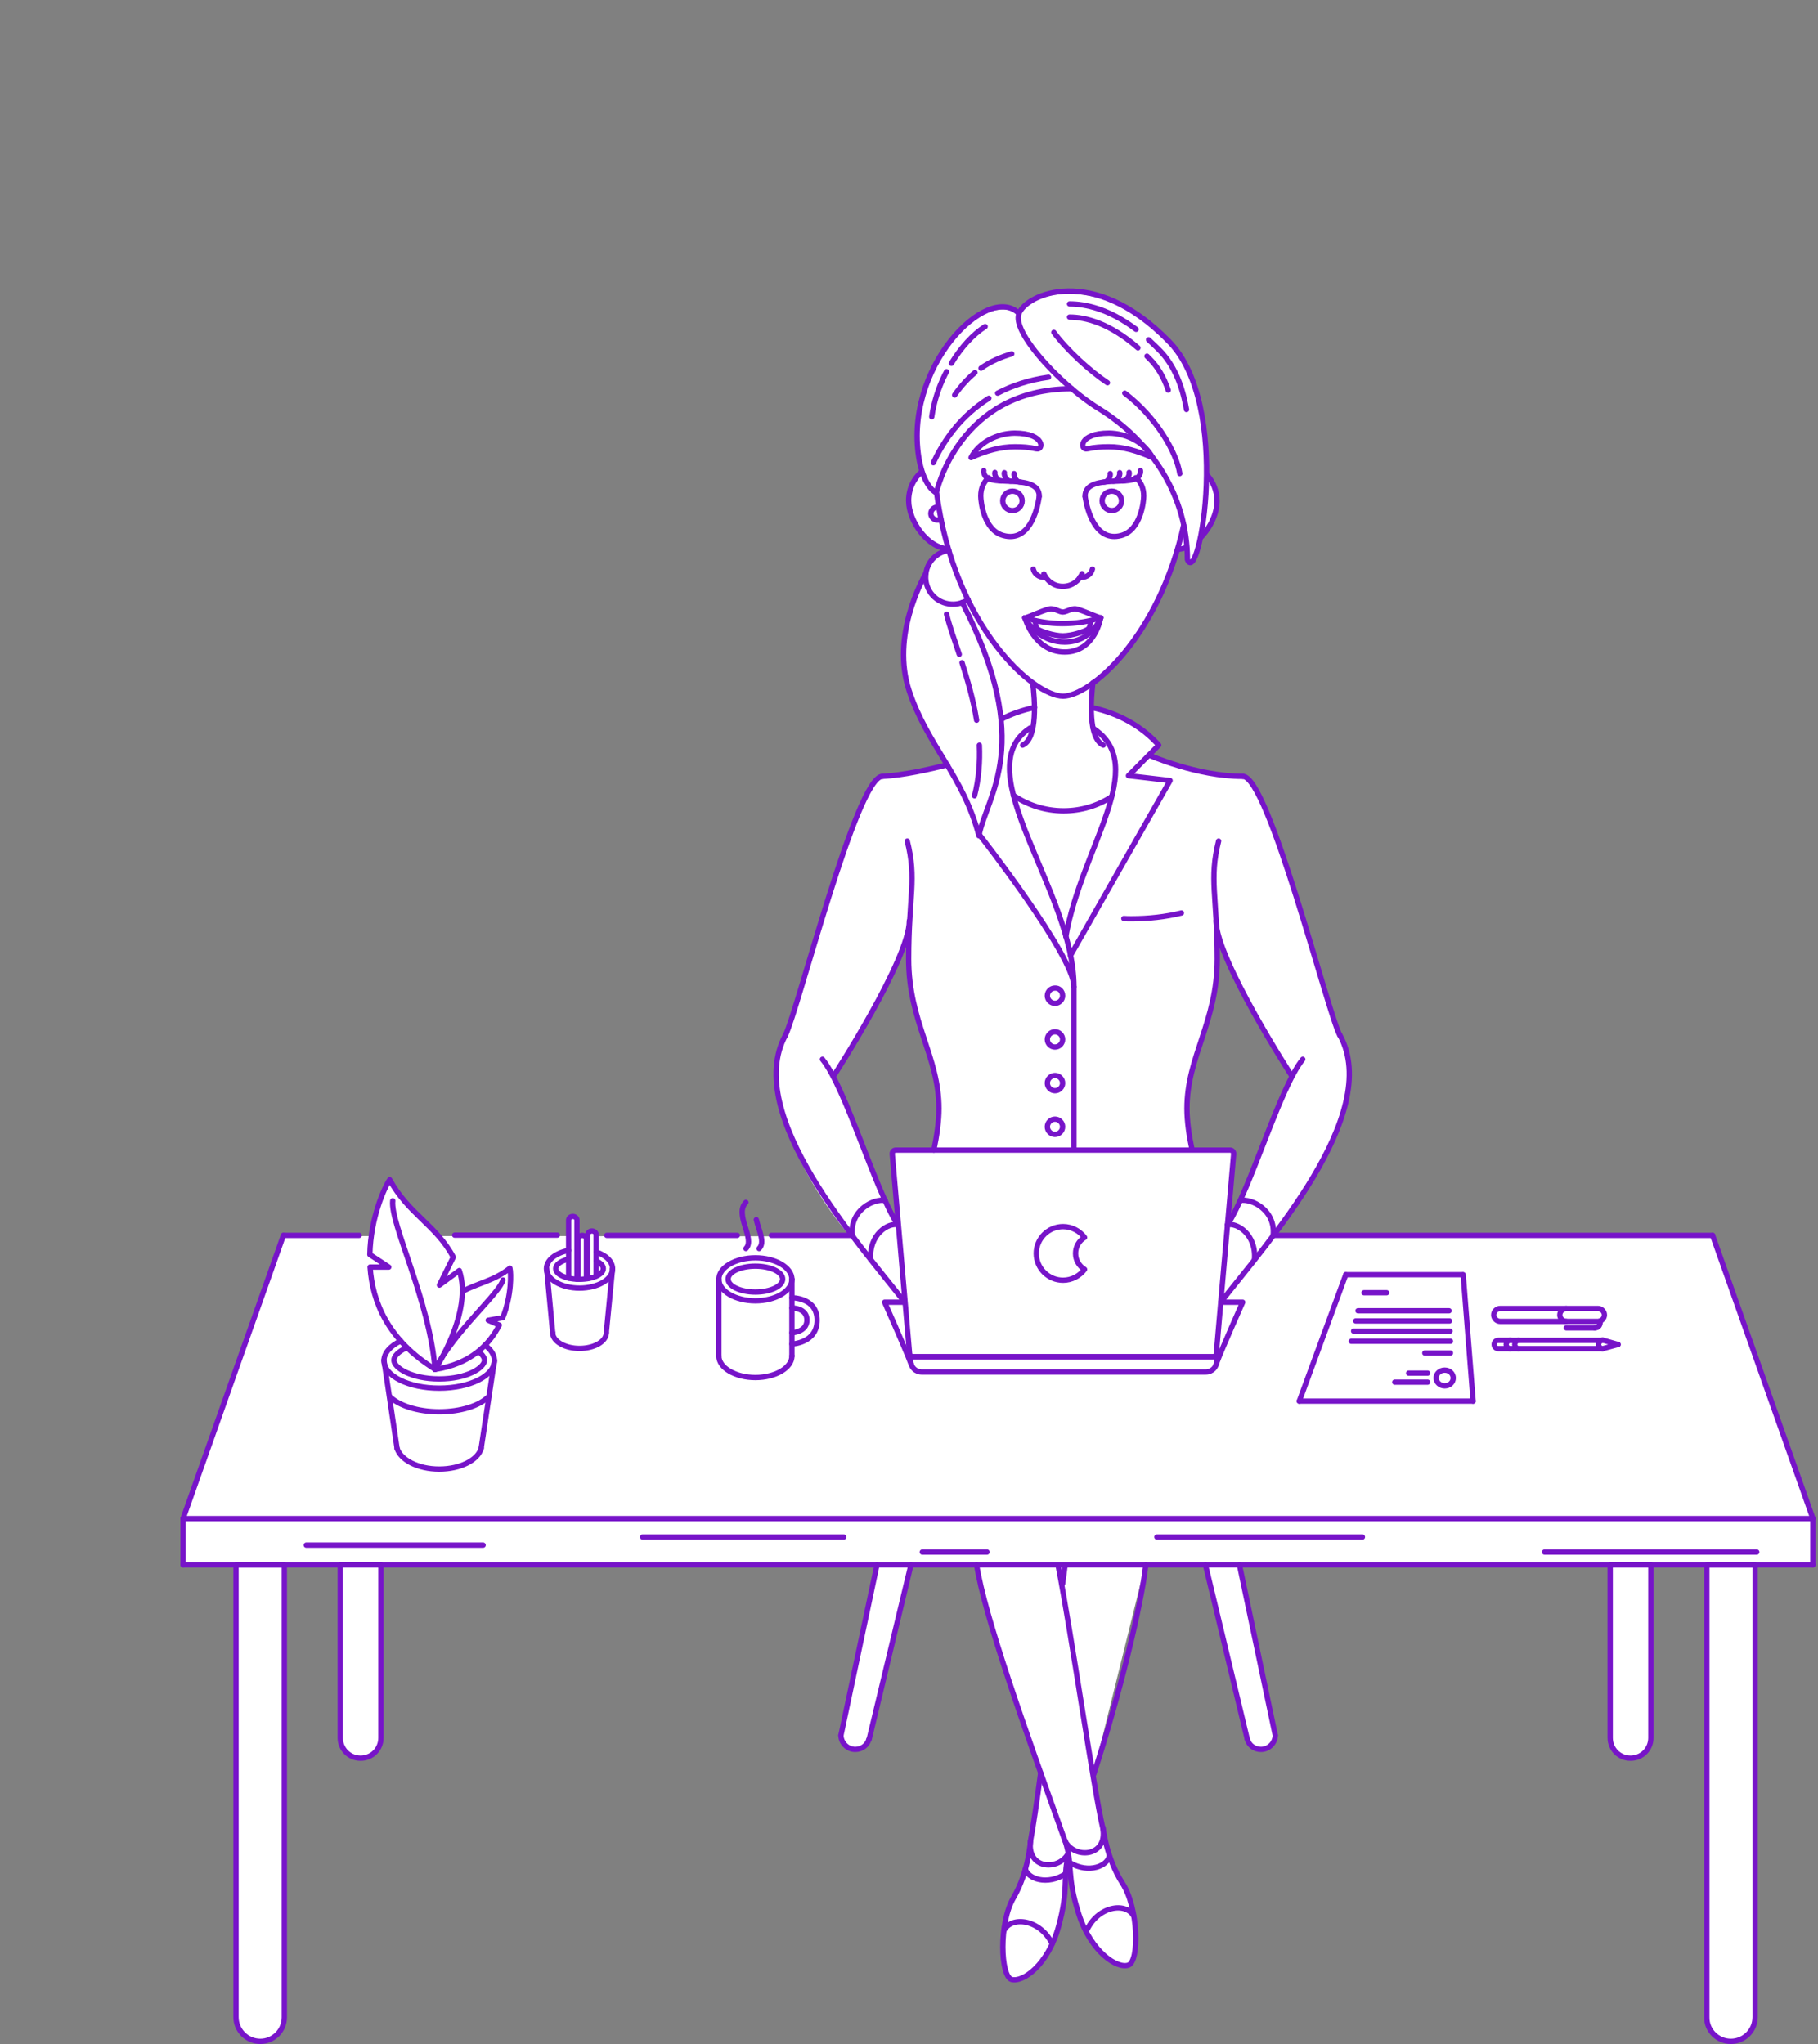 <?xml version="1.0" encoding="utf-8"?>
<!-- Generator: Adobe Illustrator 23.0.1, SVG Export Plug-In . SVG Version: 6.00 Build 0)  -->
<svg version="1.1" id="Vrstva_1" xmlns="http://www.w3.org/2000/svg" xmlns:xlink="http://www.w3.org/1999/xlink" x="0px" y="0px"
	 viewBox="0 0 786.5 884.4" style="enable-background:new 0 0 786.5 884.4;" xml:space="preserve">
<rect x="0" y="0" width="786.5" height="884.4" fill="#808080" stroke="none"/>
<path id="cover" class="cover" style="fill:#FFFFFF;" d="M784,656.2l-43.1-121.7H550.8c0,0,21.4-31,24.5-38.8c3.2-7.8,9.4-27.1,8.3-36.3
	c0-5.1-4.8-13.2-4.8-13.2l-15.5-50c0,0-19.3-61.8-24.8-60.3c-13.5,2.5-41.5-9.2-41.5-9.2s2.6-2.6,4.2-4.3
	c-3.1-8.9-29.2-16.3-29.2-16.3s0-4.9,0.7-10.6c14.2-9.4,34.4-41,36.6-57.7l4.1-1c0,0,0,6.4,1,6.6c1,0.2,4.8-7.5,4.8-10.6
	c1.1-1.1,5.4-5.3,7.1-13.7s-4.4-13.7-4.4-13.7s2.3-46-23.5-64.4c-18.7-16.2-47.4-18.6-57.8-5.3c-7.8-5.6-27.3,1.6-37.7,24.6
	c-10.4,23-4.2,43.8-4.2,43.8s-5.8,8.5-5.7,14.3c0.1,5.8,7.2,17.5,16.3,19.3c-2.7,0-18.7,14.3-18.7,52.5c0,10.8,19,40.9,19,40.9
	s-16.7,5-29.6,5c-2.6,0.4-16.3,33.3-21.5,51.5S341,444.5,341,444.5s-5.5,8.8-5.5,18c0,35.2,31.7,71.8,31.7,71.8l-32.5,0.6l-71.3-0.1
	l-5.7,0.1l-1.9-1.9l-2.3,2.6h-4.1v-7.4l-1.8-1.6l-1.8,1.6v6.6h-56.6c0,0-17.5-17.1-21.3-23.3c-3.9,3.9-7.5,23.3-7.5,23.3l-38,0.1
	L79.2,657v20h22.9v196.3c0,0,1.8,10,10.5,10s10.3-8.5,10.3-8.5L123,677h24.1v75c0,0,1.1,8.8,8.8,8.8s8.8-9.1,8.8-9.1V677h214.6
	l-15.6,73.8c0,0,1.9,6.2,5.8,6.2s6.8-6.2,6.8-6.2L394,677h28.5l11.8,43.4l16,46.7c0,0-3.4,29.5-5.7,37.5c-2.3,8-5.3,13.6-8.1,20.8
	s-3.7,28.7,1.1,30.9c4.9,2.2,14.8-10.2,17.6-15.4c2.8-5.2,6.7-31.2,6.7-31.2s6.1,41.5,26.2,40.4c1.3-0.2,4.6-11.3,2.3-21.3
	s-10.6-26.1-10.6-26.1l-6.8-35.4l22.5-90.6h25.8l18.2,75.5c0,0,1.6,4.4,5.9,4.4c6.2,0,6-7,6-7L536.2,677l160.4-0.1
	c0,0,0,73.6,0,75.9c0,2.2,3.6,8,9.5,8s8.2-5.8,8.2-7.5s0-76.3,0-76.3h24.1c0,0,0,192.4,0,195.8s3.2,10.5,10.5,10.5s10.5-8,10.5-10.5
	s0-195.8,0-195.8h25L784,656.2z M404,497.6h-18l2.4,32.4l-27.6-64.7c0,0,11.8-19.8,16.9-28.4s12.5-23.5,15.5-36.5
	c-0.7,8.9-1.9,18.9,1.1,28.6s11.9,37.4,11.9,47.1C406.2,485.9,404,497.6,404,497.6z M530.9,532.2l2.9-34.6l-18.1-0.2
	c0,0-7-22.3,2.8-43.4c9.8-21.2,8-48.8,8-48.8s25.5,56.7,32.3,60.1C556.3,471.3,530.9,532.2,530.9,532.2z"/>
<path style="fill:none;stroke:#7714C9;stroke-width:2.3;stroke-miterlimit:10;" d="M449.6,214.6c-0.9,6.8-4.7,20.1-15.5,17.1
	c-8.6-2.3-9.8-14.8-9.8-17.1c0-3.5,1.3-5.9,3.1-7.7"/>
<path style="fill:none;stroke:#7714C9;stroke-width:2.3;stroke-miterlimit:10;" d="M512.2,226.7c-10.8,49.5-40.8,74.5-52.3,74.5
	c-12.6,0-46.9-29.5-54.7-87.9"/>
<path style="fill:none;stroke:#7714C9;stroke-width:2.3;stroke-linecap:round;stroke-miterlimit:10;" d="M468.1,248.2
	c-1.3,3.2-4.5,5.5-8.3,5.5c-3.7,0-6.8-2.2-8.2-5.4"/>
<path style="fill:none;stroke:#7714C9;stroke-width:2.3;stroke-linecap:round;stroke-miterlimit:10;" d="M472.6,246.2
	c-0.5,2.1-2.4,3.6-4.7,3.6c-0.2,0-0.5,0-0.7-0.1"/>
<path style="fill:none;stroke:#7714C9;stroke-width:2.3;stroke-linecap:round;stroke-miterlimit:10;" d="M447,246.2
	c0.5,2.1,2.4,3.6,4.7,3.6c0.2,0,0.5,0,0.7-0.1"/>
<path style="fill:none;stroke:#7714C9;stroke-width:2.3;stroke-miterlimit:10;" d="M442.2,216.7c0,2.3-1.9,4.2-4.2,4.2
	c-2.3,0-4.2-1.9-4.2-4.2s1.9-4.2,4.2-4.2C440.3,212.5,442.2,214.3,442.2,216.7z"/>
<path style="fill:none;stroke:#7714C9;stroke-width:2.3;stroke-miterlimit:10;" d="M469.4,214.6c1,6.9,4.9,20,15.6,17.1
	c8.6-2.3,9.8-14.8,9.8-17.1c0-3.5-1.3-6-3.1-7.7"/>
<path style="fill:none;stroke:#7714C9;stroke-width:2.3;stroke-miterlimit:10;" d="M476.8,216.7c0,2.3,1.9,4.2,4.2,4.2
	c2.3,0,4.2-1.9,4.2-4.2s-1.9-4.2-4.2-4.2C478.7,212.5,476.8,214.3,476.8,216.7z"/>
<path style="fill:none;stroke:#7714C9;stroke-width:2.3;stroke-linecap:round;stroke-linejoin:round;stroke-miterlimit:10;" d="
	M420.1,198c3.3-6.5,11.1-10.5,18.8-10.6c13.4,0,12.6,7.5,9.5,6.8s-6.2-0.9-9.3-0.9C432.7,193.3,426.7,195,420.1,198"/>
<path style="fill:none;stroke:#7714C9;stroke-width:2.3;stroke-linecap:round;stroke-linejoin:round;stroke-miterlimit:10;" d="
	M498.6,198c-3.3-6.5-11.1-10.5-18.8-10.6c-13.4,0-12.6,7.5-9.5,6.8s6.2-0.9,9.3-0.9C486,193.3,491.9,195,498.6,198"/>
<path style="fill:none;stroke:#7714C9;stroke-width:2.3;stroke-linecap:round;stroke-linejoin:round;stroke-miterlimit:10;" d="
	M513.7,242.1c0-26.9-15-50.8-38-65.1c-5.3-3.2-11.1-7.8-16.5-12.8c-11.2-10.5-20.5-22.8-18.4-28.5c3.1-8.4,32-21.6,64.7,11.8
	C533.2,175.1,518.7,254.6,513.7,242.1z"/>
<path style="fill:none;stroke:#7714C9;stroke-width:2.3;stroke-linecap:round;stroke-linejoin:round;stroke-miterlimit:10;" d="
	M496.9,147c1.5,1.4,3,2.8,4.6,4.4l0,0c6.6,6.6,10.1,15.9,11.8,25.8"/>
<path style="fill:none;stroke:#7714C9;stroke-width:2.3;stroke-linecap:round;stroke-linejoin:round;stroke-miterlimit:10;" d="
	M462.7,131.5c6.9,0,17,2.1,28.8,11"/>
<path style="fill:none;stroke:#7714C9;stroke-width:2.3;stroke-linecap:round;stroke-linejoin:round;stroke-miterlimit:10;" d="
	M496.2,154.1c0.4,0.4,0.8,0.8,1.2,1.2l0.1,0.1c3.3,3.3,6,7.8,7.9,13.4"/>
<path style="fill:none;stroke:#7714C9;stroke-width:2.3;stroke-linecap:round;stroke-linejoin:round;stroke-miterlimit:10;" d="
	M462.7,137.2c6.8,0,17.2,2.5,29.6,13.3"/>
<path style="fill:none;stroke:#7714C9;stroke-width:2.3;stroke-linecap:round;stroke-linejoin:round;stroke-miterlimit:10;" d="
	M479.1,165.6c-3.9-2.6-8.1-6-12.2-9.8c-4.3-4-8.2-8.2-11-12"/>
<path style="fill:none;stroke:#7714C9;stroke-width:2.3;stroke-linecap:round;stroke-linejoin:round;stroke-miterlimit:10;" d="
	M463.7,168.2c-49.1,0-58.6,45-58.6,45s-4.9-1.8-7.3-13.5c-7.7-40.3,29.4-77.7,43-64.1"/>
<path style="fill:none;stroke:#7714C9;stroke-width:2.3;stroke-linecap:round;stroke-linejoin:round;stroke-miterlimit:10;" d="
	M431.6,170.1c6.1-3.2,13.4-5.7,22-6.9"/>
<path style="fill:none;stroke:#7714C9;stroke-width:2.3;stroke-linecap:round;stroke-linejoin:round;stroke-miterlimit:10;" d="
	M413.5,184.8c3.6-4.3,8.3-8.7,14.3-12.5"/>
<path style="fill:none;stroke:#7714C9;stroke-width:2.3;stroke-linecap:round;stroke-linejoin:round;stroke-miterlimit:10;" d="
	M411.5,187.3c0.6-0.8,1.3-1.6,2-2.5"/>
<path style="fill:none;stroke:#7714C9;stroke-width:2.3;stroke-linecap:round;stroke-linejoin:round;stroke-miterlimit:10;" d="
	M403.8,200.2c1.8-3.9,4.3-8.4,7.7-12.9"/>
<path style="fill:none;stroke:#7714C9;stroke-width:2.3;stroke-linecap:round;stroke-linejoin:round;stroke-miterlimit:10;" d="
	M409.5,160.8c-0.2,0.4-0.5,0.9-0.7,1.3c-2.9,5.9-4.8,12-5.7,18.2"/>
<path style="fill:none;stroke:#7714C9;stroke-width:2.3;stroke-linecap:round;stroke-linejoin:round;stroke-miterlimit:10;" d="
	M426.2,141.3c-5.2,3.3-10.5,9.1-14.6,15.9"/>
<path style="fill:none;stroke:#7714C9;stroke-width:2.3;stroke-miterlimit:10;" d="M410.3,237.5c-8.9-0.4-17.2-11.9-17.2-20.9
	c0-5.1,2.2-9.6,5.8-12.7"/>
<path style="fill:none;stroke:#7714C9;stroke-width:2.3;stroke-miterlimit:10;" d="M519.3,232.7c4.3-4.3,7.2-10.5,7.2-15.9
	c0-4.4-1.7-8.5-4.5-11.5"/>
<path style="fill:none;stroke:#7714C9;stroke-width:2.3;stroke-miterlimit:10;" d="M509.4,237.7c1.4-0.1,2.8-0.4,4.1-1"/>
<path style="fill:none;stroke:#7714C9;stroke-width:2.3;stroke-linecap:round;stroke-miterlimit:10;" d="M418.8,259.4
	c-2.1,1.4-4.6,2.2-7.3,2c-6.5-0.4-11.4-5.9-11-12.4c0.3-5.7,4.6-10.1,10-10.9"/>
<path style="fill:none;stroke:#7714C9;stroke-width:2.3;stroke-linecap:round;stroke-linejoin:round;stroke-miterlimit:10;" d="
	M416.3,260.7c31.6,61.4,10.6,83.2,7.2,100.9c-6.7-25.9-22.4-39.1-30.2-62.8c-7.8-23.7,5.7-47.8,7.2-50.7"/>
<path style="fill:none;stroke:#7714C9;stroke-width:2.3;stroke-linecap:round;stroke-linejoin:round;stroke-miterlimit:10;" d="
	M407,224.6c-0.4,0.3-0.9,0.4-1.5,0.4c-1.5,0-2.8-1.3-2.8-2.8s1.3-2.8,2.8-2.8c0.2,0,0.3,0,0.5,0"/>
<path style="fill:none;stroke:#7714C9;stroke-width:2.3;stroke-linecap:round;stroke-linejoin:round;stroke-miterlimit:10;" d="
	M424.4,159.3c4.3-3,8.8-4.9,13.3-6.2"/>
<path style="fill:none;stroke:#7714C9;stroke-width:2.3;stroke-linecap:round;stroke-linejoin:round;stroke-miterlimit:10;" d="
	M413,170.9c2.8-4,5.8-7.2,8.8-9.7"/>
<path style="fill:none;stroke:#7714C9;stroke-width:2.3;stroke-linecap:round;stroke-linejoin:round;stroke-miterlimit:10;" d="
	M415,283.1c-2.2-6.6-4.3-12.4-5.5-17.4"/>
<path style="fill:none;stroke:#7714C9;stroke-width:2.3;stroke-linecap:round;stroke-linejoin:round;stroke-miterlimit:10;" d="
	M422.5,311.6c-1.4-8.9-3.9-17.3-6.3-24.9"/>
<path style="fill:none;stroke:#7714C9;stroke-width:2.3;stroke-linecap:round;stroke-linejoin:round;stroke-miterlimit:10;" d="
	M421.6,344.3c1.9-7.4,2.4-14.8,2.1-21.9"/>
<path style="fill:none;stroke:#7714C9;stroke-width:2.3;stroke-linecap:round;stroke-linejoin:round;stroke-miterlimit:10;" d="
	M486.6,170.1c13.7,10.4,22.4,25.6,23.8,34.8"/>
<path style="fill:none;stroke:#7714C9;stroke-width:2.3;stroke-linecap:round;stroke-linejoin:round;stroke-miterlimit:10;" d="
	M427.7,206.7c2.3,3.3,21.9-1.5,21.9,8"/>
<path style="fill:none;stroke:#7714C9;stroke-width:2.3;stroke-linecap:round;stroke-linejoin:round;stroke-miterlimit:10;" d="
	M428.4,207.3c-1.9,0-3.1-2.6-2.8-3.7"/>
<path style="fill:none;stroke:#7714C9;stroke-width:2.3;stroke-linecap:round;stroke-linejoin:round;stroke-miterlimit:10;" d="
	M433.2,208.1c-1.9,0-3.1-2.6-2.8-3.7"/>
<path style="fill:none;stroke:#7714C9;stroke-width:2.3;stroke-linecap:round;stroke-linejoin:round;stroke-miterlimit:10;" d="
	M437.3,208.2c-1.9,0-3.1-2.6-2.8-3.7"/>
<path style="fill:none;stroke:#7714C9;stroke-width:2.3;stroke-linecap:round;stroke-linejoin:round;stroke-miterlimit:10;" d="
	M441.5,208.6c-1.9,0-3.1-2.6-2.8-3.7"/>
<path style="fill:none;stroke:#7714C9;stroke-width:2.3;stroke-linecap:round;stroke-linejoin:round;stroke-miterlimit:10;" d="
	M491.3,206.7c-2.3,3.3-21.9-1.5-21.9,8"/>
<path style="fill:none;stroke:#7714C9;stroke-width:2.3;stroke-linecap:round;stroke-linejoin:round;stroke-miterlimit:10;" d="
	M490.6,207.3c1.9,0,3.1-2.6,2.8-3.7"/>
<path style="fill:none;stroke:#7714C9;stroke-width:2.3;stroke-linecap:round;stroke-linejoin:round;stroke-miterlimit:10;" d="
	M485.7,208.1c1.9,0,3.1-2.6,2.8-3.7"/>
<path style="fill:none;stroke:#7714C9;stroke-width:2.3;stroke-linecap:round;stroke-linejoin:round;stroke-miterlimit:10;" d="
	M481.6,208.2c1.9,0,3.1-2.6,2.8-3.7"/>
<path style="fill:none;stroke:#7714C9;stroke-width:2.3;stroke-linecap:round;stroke-linejoin:round;stroke-miterlimit:10;" d="
	M477.5,208.6c1.9,0,3.1-2.6,2.8-3.7"/>
<path style="fill:none;stroke:#7714C9;stroke-width:2.3;stroke-linecap:round;stroke-miterlimit:10;" d="M476.2,267.3
	c-5.2,1.6-10.8,2.5-16.7,2.5c-5.7,0-11.1-1-16.1-2.5"/>
<path style="fill:none;stroke:#7714C9;stroke-width:2.3;stroke-linecap:round;stroke-miterlimit:10;" d="M443.4,267.3
	c1.1,0,9.2-3.9,11.2-3.9s3.7,1.4,5.2,1.4s3.3-1.4,5.2-1.4c2,0,10.1,3.9,11.2,3.9"/>
<path style="fill:none;stroke:#7714C9;stroke-width:2.3;stroke-linecap:round;stroke-miterlimit:10;" d="M443.4,267.3
	c0,0,4,14.8,17.2,14.8s15.6-14.9,15.6-14.9"/>
<path style="fill:none;stroke:#7714C9;stroke-width:2.3;stroke-linecap:round;stroke-miterlimit:10;" d="M443.3,267.3
	c0,0,2.3,4.2,6.5,7.1c2.7,1.9,6.2,3.4,10.8,3.4c11.7,0,15.6-10.5,15.6-10.5"/>
<path style="fill:none;stroke:#7714C9;stroke-width:2.3;stroke-linecap:round;stroke-miterlimit:10;" d="M471.7,268.6
	c0,0,0.2,2.7-1,3.6c-1.1,0.9-6.9,2.9-10.9,2.9l0,0c-3.9,0-9.7-2-10.9-2.9c-1.1-0.9-1-3.6-1-3.6"/>
<path style="fill:none;stroke:#7714C9;stroke-width:2.3;stroke-linecap:round;stroke-linejoin:round;stroke-miterlimit:10;" d="
	M472.8,295.4c-0.8,6.7-2.2,24,4.5,27"/>
<path style="fill:none;stroke:#7714C9;stroke-width:2.3;stroke-linecap:round;stroke-linejoin:round;stroke-miterlimit:10;" d="
	M446.8,295.7c0.8,6.5,2.3,23.7-4.4,26.7"/>
<path style="fill:none;stroke:#7714C9;stroke-width:2.3;stroke-linecap:round;stroke-linejoin:round;stroke-miterlimit:10;" d="
	M461.1,405.2c6.7-38.6,36.7-73.9,11.8-90.1"/>
<path style="fill:none;stroke:#7714C9;stroke-width:2.3;stroke-linecap:round;stroke-linejoin:round;stroke-miterlimit:10;" d="
	M472.1,306.1c11.8,2.4,22.1,8.3,29.2,16.3l-13.1,13.2l18,2.1l-43.1,75.7"/>
<path style="fill:none;stroke:#7714C9;stroke-width:2.3;stroke-linecap:round;stroke-linejoin:round;stroke-miterlimit:10;" d="
	M433.1,311.2c4.4-2.3,9.3-4,14.5-5.1"/>
<path style="fill:none;stroke:#7714C9;stroke-width:2.3;stroke-linecap:round;stroke-linejoin:round;stroke-miterlimit:10;" d="
	M423.9,361.4c0,0,40.7,52,40.7,65.5c0-41.4-46.9-93.8-19-111.9"/>
<path style="fill:none;stroke:#7714C9;stroke-width:2.3;stroke-linecap:round;stroke-linejoin:round;stroke-miterlimit:10;" d="
	M497.1,326.7c0,0,20.7,9.2,40.6,9.2"/>
<path style="fill:none;stroke:#7714C9;stroke-width:2.3;stroke-linecap:round;stroke-linejoin:round;stroke-miterlimit:10;" d="
	M409.9,330.9c-7.9,2-19,4.5-28.2,5"/>
<path style="fill:none;stroke:#7714C9;stroke-width:2.3;stroke-linecap:round;stroke-linejoin:round;stroke-miterlimit:10;" d="
	M480.9,344.7c-6,3.9-13.1,6.1-20.8,6.1c-8,0-15.5-2.5-21.7-6.7"/>
<path style="fill:none;stroke:#7714C9;stroke-width:2.3;stroke-linecap:round;stroke-linejoin:round;stroke-miterlimit:10;" d="
	M464.6,497.4c0-0.3,0-0.6,0-1V427"/>
<path style="fill:none;stroke:#7714C9;stroke-width:2.3;stroke-linecap:round;stroke-linejoin:round;stroke-miterlimit:10;" d="
	M527.2,363.9c-4.2,16.6-0.6,23.7-0.6,51s-13.1,42.1-13.1,64.7c0,5.6,0.9,11.7,2.2,17.8"/>
<path style="fill:none;stroke:#7714C9;stroke-width:2.3;stroke-linecap:round;stroke-linejoin:round;stroke-miterlimit:10;" d="
	M392.5,363.9c4.2,16.6,0.6,23.7,0.6,51s13.1,42.1,13.1,64.7c0,5.6-0.9,11.8-2.2,18"/>
<path style="fill:none;stroke:#7714C9;stroke-width:2.3;stroke-linecap:round;stroke-linejoin:round;stroke-miterlimit:10;" d="
	M459.7,430.8c0,1.8-1.5,3.3-3.3,3.3s-3.3-1.5-3.3-3.3s1.5-3.3,3.3-3.3C458.2,427.4,459.7,428.9,459.7,430.8z"/>
<path style="fill:none;stroke:#7714C9;stroke-width:2.3;stroke-linecap:round;stroke-linejoin:round;stroke-miterlimit:10;" d="
	M459.7,449.7c0,1.8-1.5,3.3-3.3,3.3s-3.3-1.5-3.3-3.3s1.5-3.3,3.3-3.3C458.2,446.4,459.7,447.9,459.7,449.7z"/>
<path style="fill:none;stroke:#7714C9;stroke-width:2.3;stroke-linecap:round;stroke-linejoin:round;stroke-miterlimit:10;" d="
	M459.7,468.6c0,1.8-1.5,3.3-3.3,3.3s-3.3-1.5-3.3-3.3s1.5-3.3,3.3-3.3C458.2,465.3,459.7,466.8,459.7,468.6z"/>
<path style="fill:none;stroke:#7714C9;stroke-width:2.3;stroke-linecap:round;stroke-linejoin:round;stroke-miterlimit:10;" d="
	M459.7,487.5c0,1.8-1.5,3.3-3.3,3.3s-3.3-1.5-3.3-3.3s1.5-3.3,3.3-3.3S459.7,485.7,459.7,487.5z"/>
<line style="fill:none;stroke:#7714C9;stroke-width:2.3;stroke-linecap:round;stroke-linejoin:round;stroke-miterlimit:10;" x1="550.8" y1="534.5" x2="740.9" y2="534.5"/>
<line style="fill:none;stroke:#7714C9;stroke-width:2.3;stroke-linecap:round;stroke-linejoin:round;stroke-miterlimit:10;" x1="333.7" y1="534.5" x2="368.9" y2="534.5"/>
<line style="fill:none;stroke:#7714C9;stroke-width:2.3;stroke-linecap:round;stroke-linejoin:round;stroke-miterlimit:10;" x1="262.5" y1="534.5" x2="319" y2="534.5"/>
<line style="fill:none;stroke:#7714C9;stroke-width:2.3;stroke-linecap:round;stroke-linejoin:round;stroke-miterlimit:10;" x1="196.7" y1="534.4" x2="241.1" y2="534.4"/>
<line style="fill:none;stroke:#7714C9;stroke-width:2.3;stroke-linecap:round;stroke-linejoin:round;stroke-miterlimit:10;" x1="122.6" y1="534.5" x2="155.4" y2="534.5"/>
<path style="fill:none;stroke:#7714C9;stroke-width:2.3;stroke-linecap:round;stroke-linejoin:round;stroke-miterlimit:10;" d="
	M579.6,447.9c-5.5-10.8-30.8-112-41.9-112"/>
<path style="fill:none;stroke:#7714C9;stroke-width:2.3;stroke-linecap:round;stroke-linejoin:round;stroke-miterlimit:10;" d="
	M526.1,398.4c0,16.5,32.6,66.9,32.6,66.9"/>
<path style="fill:none;stroke:#7714C9;stroke-width:2.3;stroke-linecap:round;stroke-linejoin:round;stroke-miterlimit:10;" d="
	M528.2,563.3c19.4-24.9,70.1-81.2,51.5-115.4"/>
<path style="fill:none;stroke:#7714C9;stroke-width:2.3;stroke-linecap:round;stroke-linejoin:round;stroke-miterlimit:10;" d="
	M563.6,458.3c-10,12.3-22.4,55.7-32.6,71.7"/>
<path style="fill:none;stroke:#7714C9;stroke-width:2.3;stroke-linecap:round;stroke-linejoin:round;stroke-miterlimit:10;" d="
	M511.1,395c-6.9,1.7-14.2,2.5-21.6,2.5c-1.1,0-2.2,0-3.3-0.1"/>
<path style="fill:none;stroke:#7714C9;stroke-width:2.3;stroke-linecap:round;stroke-linejoin:round;stroke-miterlimit:10;" d="
	M524.7,587H395c-0.8,0-1.4-0.6-1.5-1.4l-7.5-86.3c-0.1-0.9,0.6-1.7,1.5-1.7h144.7c0.9,0,1.6,0.8,1.5,1.7l-7.5,86.3
	C526.2,586.4,525.5,587,524.7,587z"/>
<path style="fill:none;stroke:#7714C9;stroke-width:2.3;stroke-linecap:round;stroke-linejoin:round;stroke-miterlimit:10;" d="
	M465.3,542.3c0-2.9,1.5-5.5,3.9-6.9c-2.1-2.8-5.5-4.7-9.3-4.7c-6.4,0-11.6,5.2-11.6,11.6s5.2,11.6,11.6,11.6c3.8,0,7.2-1.9,9.3-4.7
	C466.8,547.7,465.3,545.2,465.3,542.3z"/>
<path style="fill:none;stroke:#7714C9;stroke-width:2.3;stroke-linecap:round;stroke-linejoin:round;stroke-miterlimit:10;" d="
	M526.3,587H394v1.9c0,2.6,2.1,4.7,4.7,4.7h123c2.6,0,4.7-2.1,4.7-4.7V587H526.3z"/>
<path style="fill:none;stroke:#7714C9;stroke-width:2.3;stroke-linecap:round;stroke-linejoin:round;stroke-miterlimit:10;" d="
	M526.1,590.3c2.8-7.4,11.5-26.9,11.5-26.9h-9.4"/>
<path style="fill:none;stroke:#7714C9;stroke-width:2.3;stroke-linecap:round;stroke-linejoin:round;stroke-miterlimit:10;" d="
	M394.2,590.3c-2.8-7.4-11.5-26.9-11.5-26.9h8.7"/>
<path style="fill:none;stroke:#7714C9;stroke-width:2.3;stroke-linecap:round;stroke-linejoin:round;stroke-miterlimit:10;" d="
	M531,529.9c4-1,12.6,4.1,11.7,15.1"/>
<path style="fill:none;stroke:#7714C9;stroke-width:2.3;stroke-linecap:round;stroke-linejoin:round;stroke-miterlimit:10;" d="
	M536.5,519.4c4.9-1,15.4,4.1,14.3,15.1"/>
<path style="fill:none;stroke:#7714C9;stroke-width:2.3;stroke-linecap:round;stroke-linejoin:round;stroke-miterlimit:10;" d="
	M339.8,447.9c5.4-10.8,30.8-112,41.9-112"/>
<path style="fill:none;stroke:#7714C9;stroke-width:2.3;stroke-linecap:round;stroke-linejoin:round;stroke-miterlimit:10;" d="
	M393.4,398.4c0,16.5-32.6,66.9-32.6,66.9"/>
<path style="fill:none;stroke:#7714C9;stroke-width:2.3;stroke-linecap:round;stroke-linejoin:round;stroke-miterlimit:10;" d="
	M391.3,563.3c-19.4-24.9-70.1-81.2-51.5-115.4"/>
<path style="fill:none;stroke:#7714C9;stroke-width:2.3;stroke-linecap:round;stroke-linejoin:round;stroke-miterlimit:10;" d="
	M355.8,458.3c10,12.3,22.4,55.7,32.6,71.7"/>
<path style="fill:none;stroke:#7714C9;stroke-width:2.3;stroke-linecap:round;stroke-linejoin:round;stroke-miterlimit:10;" d="
	M388.4,529.9c-4-1-12.6,4.1-11.7,15.1"/>
<path style="fill:none;stroke:#7714C9;stroke-width:2.3;stroke-linecap:round;stroke-linejoin:round;stroke-miterlimit:10;" d="
	M383,519.4c-4.9-1-15.4,4.1-14.3,15.1"/>
<line style="fill:none;stroke:#7714C9;stroke-width:2.3;stroke-linecap:round;stroke-linejoin:round;stroke-miterlimit:10;" x1="582.2" y1="551.5" x2="562.1" y2="606.2"/>
<line style="fill:none;stroke:#7714C9;stroke-width:2.3;stroke-linecap:round;stroke-linejoin:round;stroke-miterlimit:10;" x1="633" y1="551.5" x2="637.3" y2="606.2"/>
<line style="fill:none;stroke:#7714C9;stroke-width:2.3;stroke-linecap:round;stroke-linejoin:round;stroke-miterlimit:10;" x1="582.2" y1="551.5" x2="632.7" y2="551.5"/>
<line style="fill:none;stroke:#7714C9;stroke-width:2.3;stroke-linecap:round;stroke-linejoin:round;stroke-miterlimit:10;" x1="637.3" y1="606.2" x2="562.1" y2="606.2"/>
<path style="fill:none;stroke:#7714C9;stroke-width:2.3;stroke-linecap:round;stroke-linejoin:round;stroke-miterlimit:10;" d="
	M628.7,596.2c0,1.9-1.6,3.4-3.7,3.4c-2,0-3.7-1.5-3.7-3.4s1.6-3.4,3.7-3.4C627.1,592.8,628.7,594.3,628.7,596.2z"/>
<line style="fill:none;stroke:#7714C9;stroke-width:2.3;stroke-linecap:round;stroke-linejoin:round;stroke-miterlimit:10;" x1="617.6" y1="598" x2="603.4" y2="598"/>
<line style="fill:none;stroke:#7714C9;stroke-width:2.3;stroke-linecap:round;stroke-linejoin:round;stroke-miterlimit:10;" x1="617.6" y1="594.1" x2="609.4" y2="594.1"/>
<line style="fill:none;stroke:#7714C9;stroke-width:2.3;stroke-linecap:round;stroke-linejoin:round;stroke-miterlimit:10;" x1="627.5" y1="585.4" x2="616.4" y2="585.4"/>
<g>

		<line style="fill:none;stroke:#7714C9;stroke-width:2.3;stroke-linecap:round;stroke-linejoin:round;stroke-miterlimit:10;" x1="627.5" y1="580.3" x2="584.6" y2="580.3"/>

		<line style="fill:none;stroke:#7714C9;stroke-width:2.3;stroke-linecap:round;stroke-linejoin:round;stroke-miterlimit:10;" x1="627.3" y1="575.9" x2="585.6" y2="575.9"/>

		<line style="fill:none;stroke:#7714C9;stroke-width:2.3;stroke-linecap:round;stroke-linejoin:round;stroke-miterlimit:10;" x1="627.1" y1="571.5" x2="586.5" y2="571.5"/>

		<line style="fill:none;stroke:#7714C9;stroke-width:2.3;stroke-linecap:round;stroke-linejoin:round;stroke-miterlimit:10;" x1="626.9" y1="567.1" x2="587.5" y2="567.1"/>
</g>
<line style="fill:none;stroke:#7714C9;stroke-width:2.3;stroke-linecap:round;stroke-linejoin:round;stroke-miterlimit:10;" x1="599.9" y1="559.3" x2="590.1" y2="559.3"/>
<path style="fill:none;stroke:#7714C9;stroke-width:2.3;stroke-linecap:round;stroke-linejoin:round;stroke-miterlimit:10;" d="
	M691.3,566.1c1.5,0,2.8,1.3,2.8,2.8l0,0c0,1.5-1.3,2.8-2.8,2.8H649c-1.5,0-2.8-1.3-2.8-2.8l0,0c0-1.5,1.3-2.8,2.8-2.8H691.3z"/>
<path style="fill:none;stroke:#7714C9;stroke-width:2.3;stroke-linecap:round;stroke-linejoin:round;stroke-miterlimit:10;" d="
	M677.6,571.7c-1.5,0-2.8-1.3-2.8-2.8l0,0c0-1.5,1.3-2.8,2.8-2.8"/>
<line style="fill:none;stroke:#7714C9;stroke-width:2.3;stroke-linecap:round;stroke-linejoin:round;stroke-miterlimit:10;" x1="677.6" y1="574.5" x2="689.9" y2="574.5"/>
<path style="fill:none;stroke:#7714C9;stroke-width:2.3;stroke-linecap:round;stroke-linejoin:round;stroke-miterlimit:10;" d="
	M689.9,574.5c1.7,0,2.4-1.1,2.4-3"/>
<path style="fill:none;stroke:#7714C9;stroke-width:2.3;stroke-linecap:round;stroke-linejoin:round;stroke-miterlimit:10;" d="
	M693,583.5h-44.8c-1,0-1.8-0.8-1.8-1.8l0,0c0-1,0.8-1.8,1.8-1.8H693"/>
<path style="fill:none;stroke:#7714C9;stroke-width:2.3;stroke-linecap:round;stroke-linejoin:round;stroke-miterlimit:10;" d="
	M693.4,583.5c-1,0-1.8-0.8-1.8-1.8l0,0c0-1,0.8-1.8,1.8-1.8"/>
<path style="fill:none;stroke:#7714C9;stroke-width:2.3;stroke-linecap:round;stroke-linejoin:round;stroke-miterlimit:10;" d="
	M653.4,583.5c-1,0-1.8-0.8-1.8-1.8l0,0c0-1,0.8-1.8,1.8-1.8"/>
<path style="fill:none;stroke:#7714C9;stroke-width:2.3;stroke-linecap:round;stroke-linejoin:round;stroke-miterlimit:10;" d="
	M657.1,583.5c-1,0-1.8-0.8-1.8-1.8l0,0c0-1,0.8-1.8,1.8-1.8"/>
<line style="fill:none;stroke:#7714C9;stroke-width:2.3;stroke-linecap:round;stroke-linejoin:round;stroke-miterlimit:10;" x1="693.4" y1="579.8" x2="700" y2="581.7"/>
<line style="fill:none;stroke:#7714C9;stroke-width:2.3;stroke-linecap:round;stroke-linejoin:round;stroke-miterlimit:10;" x1="700" y1="581.7" x2="693.4" y2="583.5"/>
<g>

		<line style="fill:none;stroke:#7714C9;stroke-width:2.3;stroke-linecap:round;stroke-linejoin:round;stroke-miterlimit:10;" x1="311" y1="586.7" x2="311" y2="553.5"/>

		<line style="fill:none;stroke:#7714C9;stroke-width:2.3;stroke-linecap:round;stroke-linejoin:round;stroke-miterlimit:10;" x1="342.6" y1="553.5" x2="342.6" y2="586.7"/>
	<path style="fill:none;stroke:#7714C9;stroke-width:2.3;stroke-linecap:round;stroke-linejoin:round;stroke-miterlimit:10;" d="
		M342.6,586.7c0,5.1-7.1,9.3-15.8,9.3c-8.7,0-15.8-4.2-15.8-9.3"/>
	<path style="fill:none;stroke:#7714C9;stroke-width:2.3;stroke-linecap:round;stroke-linejoin:round;stroke-miterlimit:10;" d="
		M342.6,553.5c0,5.1-7.1,9.3-15.8,9.3c-8.7,0-15.8-4.2-15.8-9.3"/>
	<path style="fill:none;stroke:#7714C9;stroke-width:2.3;stroke-linecap:round;stroke-linejoin:round;stroke-miterlimit:10;" d="
		M311,553.5c0-5.1,7.1-9.3,15.8-9.3c8.7,0,15.8,4.2,15.8,9.3"/>
	<path style="fill:none;stroke:#7714C9;stroke-width:2.3;stroke-linecap:round;stroke-linejoin:round;stroke-miterlimit:10;" d="
		M338.6,553.4c0,3.1-5.3,5.6-11.8,5.6s-11.8-2.5-11.8-5.6s5.3-5.6,11.8-5.6C333.3,547.8,338.6,550.3,338.6,553.4z"/>
	<path style="fill:none;stroke:#7714C9;stroke-width:2.3;stroke-linecap:round;stroke-linejoin:round;stroke-miterlimit:10;" d="
		M342.6,561.5c0,0,10.9-0.2,10.9,9.7s-10.9,10.3-10.9,10.3"/>
	<path style="fill:none;stroke:#7714C9;stroke-width:2.3;stroke-linecap:round;stroke-linejoin:round;stroke-miterlimit:10;" d="
		M342.6,565.9c0,0,6.5-0.1,6.5,5.2s-6.5,5.5-6.5,5.5"/>
</g>
<path style="fill:none;stroke:#7714C9;stroke-width:2.3;stroke-linecap:round;stroke-linejoin:round;stroke-miterlimit:10;" d="
	M322.7,540.2c4.2-4.2-5.2-14.8,0-20"/>
<path style="fill:none;stroke:#7714C9;stroke-width:2.3;stroke-linecap:round;stroke-linejoin:round;stroke-miterlimit:10;" d="
	M328.4,540.2c2.7-2.7-0.1-7.8-1.2-12.5"/>
<path style="fill:none;stroke:#7714C9;stroke-width:2.3;stroke-linecap:round;stroke-linejoin:round;stroke-miterlimit:10;" d="
	M262.3,576.6c0,3.8-5.2,6.8-11.6,6.8s-11.6-3.1-11.6-6.8"/>
<path style="fill:none;stroke:#7714C9;stroke-width:2.3;stroke-linecap:round;stroke-linejoin:round;stroke-miterlimit:10;" d="
	M208.2,626.5c-1.4,5.2-9,9.1-18.2,9.1c-9.1,0-16.6-3.9-18.2-8.9"/>
<path style="fill:none;stroke:#7714C9;stroke-width:2.3;stroke-linecap:round;stroke-linejoin:round;stroke-miterlimit:10;" d="
	M246,541c-5.6,1.1-9.6,4.2-9.6,7.9l0,0c0,4.6,6.4,8.4,14.3,8.4s14.3-3.7,14.3-8.4"/>
<path style="fill:none;stroke:#7714C9;stroke-width:2.3;stroke-linecap:round;stroke-linejoin:round;stroke-miterlimit:10;" d="
	M265,548.9c0-3.1-2.8-5.8-7-7.2"/>
<line style="fill:none;stroke:#7714C9;stroke-width:2.3;stroke-linecap:round;stroke-linejoin:round;stroke-miterlimit:10;" x1="239.1" y1="576.6" x2="236.5" y2="548.9"/>
<line style="fill:none;stroke:#7714C9;stroke-width:2.3;stroke-linecap:round;stroke-linejoin:round;stroke-miterlimit:10;" x1="262.3" y1="576.6" x2="265" y2="548.9"/>
<path style="fill:none;stroke:#7714C9;stroke-width:2.3;stroke-linecap:round;stroke-linejoin:round;stroke-miterlimit:10;" d="
	M258,545.6c1.9,0.8,3,2,3,3.3c0,2.5-4.6,4.6-10.3,4.6s-10.3-2.1-10.3-4.6c0-1.8,2.2-3.3,5.4-4.1"/>
<path style="fill:none;stroke:#7714C9;stroke-width:2.3;stroke-linecap:round;stroke-linejoin:round;stroke-miterlimit:10;" d="
	M249.7,565.9"/>
<path style="fill:none;stroke:#7714C9;stroke-width:2.3;stroke-linecap:round;stroke-linejoin:round;stroke-miterlimit:10;" d="
	M246,553v-25.1c0-0.9,0.8-1.6,1.8-1.6l0,0c1,0,1.8,0.7,1.8,1.6v25.6"/>
<path style="fill:none;stroke:#7714C9;stroke-width:2.3;stroke-linecap:round;stroke-linejoin:round;stroke-miterlimit:10;" d="
	M254.3,553.2v-19c0-0.9,0.8-1.6,1.8-1.6l0,0c1,0,1.8,0.7,1.8,1.6v17.9"/>
<path style="fill:none;stroke:#7714C9;stroke-width:2.3;stroke-linecap:round;stroke-linejoin:round;stroke-miterlimit:10;" d="
	M250.1,553.5v-17.4c0-0.9,0.8-1.6,1.8-1.6l0,0c1,0,1.8,0.7,1.8,1.6v16.7"/>
<line style="fill:none;stroke:#7714C9;stroke-width:2.3;stroke-linecap:round;stroke-linejoin:round;stroke-miterlimit:10;" x1="79.2" y1="657" x2="784.3" y2="657"/>
<line style="fill:none;stroke:#7714C9;stroke-width:2.3;stroke-linecap:round;stroke-linejoin:round;stroke-miterlimit:10;" x1="79.2" y1="677" x2="784.3" y2="677"/>
<line style="fill:none;stroke:#7714C9;stroke-width:2.3;stroke-linecap:round;stroke-linejoin:round;stroke-miterlimit:10;" x1="132.5" y1="668.5" x2="209" y2="668.5"/>
<line style="fill:none;stroke:#7714C9;stroke-width:2.3;stroke-linecap:round;stroke-linejoin:round;stroke-miterlimit:10;" x1="278" y1="665" x2="365" y2="665"/>
<line style="fill:none;stroke:#7714C9;stroke-width:2.3;stroke-linecap:round;stroke-linejoin:round;stroke-miterlimit:10;" x1="399" y1="671.5" x2="427" y2="671.5"/>
<line style="fill:none;stroke:#7714C9;stroke-width:2.3;stroke-linecap:round;stroke-linejoin:round;stroke-miterlimit:10;" x1="500.5" y1="665" x2="589.4" y2="665"/>
<line style="fill:none;stroke:#7714C9;stroke-width:2.3;stroke-linecap:round;stroke-linejoin:round;stroke-miterlimit:10;" x1="668.2" y1="671.5" x2="760" y2="671.5"/>
<line style="fill:none;stroke:#7714C9;stroke-width:2.3;stroke-linecap:round;stroke-linejoin:round;stroke-miterlimit:10;" x1="171.8" y1="626.8" x2="166.1" y2="588.5"/>
<line style="fill:none;stroke:#7714C9;stroke-width:2.3;stroke-linecap:round;stroke-linejoin:round;stroke-miterlimit:10;" x1="208.1" y1="627" x2="213.9" y2="588.6"/>
<path style="fill:none;stroke:#7714C9;stroke-width:2.3;stroke-linecap:round;stroke-linejoin:round;stroke-miterlimit:10;" d="
	M209.8,582c2.6,1.9,4.1,4.2,4.1,6.7c0,6.6-10.7,11.9-23.9,11.9s-23.9-5.3-23.9-11.9c0-3.3,2.8-6.4,7.2-8.5"/>
<path style="fill:none;stroke:#7714C9;stroke-width:2.3;stroke-linecap:round;stroke-linejoin:round;stroke-miterlimit:10;" d="
	M207,584.8c1.7,1.2,2.6,2.6,2.6,3.7c0,3.3-7.6,8.1-19.6,8.1s-19.6-4.8-19.6-8.1c0-1.7,1.9-3.7,5.3-5.3"/>
<path style="fill:none;stroke:#7714C9;stroke-width:2.3;stroke-linecap:round;stroke-linejoin:round;stroke-miterlimit:10;" d="
	M211.3,604.3c-3.9,3.9-12,6.5-21.3,6.5c-9.5,0-17.7-2.8-21.5-6.7"/>
<g>
	<path style="fill:none;stroke:#7714C9;stroke-width:2.3;stroke-linecap:round;stroke-linejoin:round;stroke-miterlimit:10;" d="
		M188.2,592.5c-2.2-29.6-19.4-62.9-18.3-73"/>
	<path style="fill:none;stroke:#7714C9;stroke-width:2.3;stroke-linecap:round;stroke-linejoin:round;stroke-miterlimit:10;" d="
		M198.7,549.7l-8.6,6.3l6-12.1c-7.4-13.9-19.4-18.6-27.5-33.5c-2,2.8-8.3,16.2-8.6,32.4l8.2,5.4h-8.1c1,15.1,7.8,31.7,28.1,44.2
		C188.2,592.5,204.7,567.6,198.7,549.7z"/>
</g>
<g>
	<path style="fill:none;stroke:#7714C9;stroke-width:2.3;stroke-linecap:round;stroke-linejoin:round;stroke-miterlimit:10;" d="
		M188.2,592.5c8.8-17,27.5-32.4,29.4-38.7"/>
	<path style="fill:none;stroke:#7714C9;stroke-width:2.3;stroke-linecap:round;stroke-linejoin:round;stroke-miterlimit:10;" d="
		M200,558.8c6.6-3.7,13.5-4.5,20.6-10.1c0.5,2.1,0.8,11.7-3.1,21.4l-6.3,1.1l4.8,2.1c-4.4,8.7-12.7,16.9-27.9,19.2"/>
</g>
<g>

		<line style="fill:none;stroke:#7714C9;stroke-width:2.3;stroke-linecap:round;stroke-linejoin:round;stroke-miterlimit:10;" x1="536.2" y1="677" x2="551.7" y2="750.8"/>

		<line style="fill:none;stroke:#7714C9;stroke-width:2.3;stroke-linecap:round;stroke-linejoin:round;stroke-miterlimit:10;" x1="539.6" y1="752.5" x2="521.5" y2="677"/>
	<path style="fill:none;stroke:#7714C9;stroke-width:2.3;stroke-linecap:round;stroke-linejoin:round;stroke-miterlimit:10;" d="
		M539.6,752.5c0.7,2.6,3.1,4.4,5.9,4.4c3.4,0,6.2-2.8,6.2-6.2"/>
</g>
<g>

		<line style="fill:none;stroke:#7714C9;stroke-width:2.3;stroke-linecap:round;stroke-linejoin:round;stroke-miterlimit:10;" x1="379.4" y1="677" x2="363.8" y2="750.8"/>

		<line style="fill:none;stroke:#7714C9;stroke-width:2.3;stroke-linecap:round;stroke-linejoin:round;stroke-miterlimit:10;" x1="376" y1="752.5" x2="394.1" y2="677"/>
	<path style="fill:none;stroke:#7714C9;stroke-width:2.3;stroke-linecap:round;stroke-linejoin:round;stroke-miterlimit:10;" d="
		M375.9,752.5c-0.7,2.6-3.1,4.4-5.9,4.4c-3.4,0-6.2-2.8-6.2-6.2"/>
</g>
<path style="fill:none;stroke:#7714C9;stroke-width:2.3;stroke-linecap:round;stroke-linejoin:round;stroke-miterlimit:10;" d="
	M459.7,685.2c0.4-2.6,0.7-5.1,1-7.4"/>
<g>
	<path style="fill:none;stroke:#7714C9;stroke-width:2.3;stroke-linecap:round;stroke-linejoin:round;stroke-miterlimit:10;" d="
		M461.9,802.3c-4.3,7.1-17.6,6.4-16.1-5.7c1.1-5.8,2.7-16.5,4.4-29.5"/>
	<path style="fill:none;stroke:#7714C9;stroke-width:2.3;stroke-linecap:round;stroke-linejoin:round;stroke-miterlimit:10;" d="
		M495.7,677c-1.9,17.3-11.3,56.1-22.5,90.6"/>
	<path style="fill:none;stroke:#7714C9;stroke-width:2.3;stroke-linecap:round;stroke-linejoin:round;stroke-miterlimit:10;" d="
		M462,803.2c-2.2,9.8,0.4,14-4,30.1c-4.6,17-15.6,24.5-20.4,23.1c-4.7-1.4-5.6-24.3,0.9-35.4c6.5-11.1,7.3-24.3,7.3-24.3"/>
	<path style="fill:none;stroke:#7714C9;stroke-width:2.3;stroke-linecap:round;stroke-linejoin:round;stroke-miterlimit:10;" d="
		M461.2,810.6c-8.2,5.4-16.7,2.2-17.6-2"/>
	<path style="fill:none;stroke:#7714C9;stroke-width:2.3;stroke-linecap:round;stroke-linejoin:round;stroke-miterlimit:10;" d="
		M434.3,835.3c3.2-6.5,15.7-5,20.9,5.7"/>
	<g>
		<path style="fill:none;stroke:#7714C9;stroke-width:2.3;stroke-linecap:round;stroke-linejoin:round;stroke-miterlimit:10;" d="
			M422.5,677c3.5,22.3,20.3,69.5,38.2,119.4c3.9,8.1,18.6,7.1,16.4-5.4c-4-17.1-13.4-83-19.3-113.5"/>
		<path style="fill:none;stroke:#7714C9;stroke-width:2.3;stroke-linecap:round;stroke-linejoin:round;stroke-miterlimit:10;" d="
			M460.8,796.5c3.5,11,0.5,14.8,5.9,31.6s16.8,23.8,21.5,22.1c4.7-1.6,4.4-24.6-2.6-35.4c-7-10.8-8.4-24-8.4-24"/>
		<path style="fill:none;stroke:#7714C9;stroke-width:2.3;stroke-linecap:round;stroke-linejoin:round;stroke-miterlimit:10;" d="
			M462.8,805.9c8.4,5,16.5,1.3,17.1-3"/>
		<path style="fill:none;stroke:#7714C9;stroke-width:2.3;stroke-linecap:round;stroke-linejoin:round;stroke-miterlimit:10;" d="
			M490.5,829c-3.5-6.3-15.9-4.3-20.6,6.7"/>
	</g>
</g>
<path style="fill:none;stroke:#7714C9;stroke-width:2.3;stroke-linecap:round;stroke-linejoin:round;stroke-miterlimit:10;" d="
	M748.8,883.2L748.8,883.2c5.8,0,10.5-4.7,10.5-10.5V677h-20.9v195.8C738.3,878.5,743,883.2,748.8,883.2z"/>
<path style="fill:none;stroke:#7714C9;stroke-width:2.3;stroke-linecap:round;stroke-linejoin:round;stroke-miterlimit:10;" d="
	M714.2,702.9v-26h-17.6v75c0,4.9,3.9,8.8,8.8,8.8l0,0c4.9,0,8.8-3.9,8.8-8.8V702.9"/>
<path style="fill:none;stroke:#7714C9;stroke-width:2.3;stroke-linecap:round;stroke-linejoin:round;stroke-miterlimit:10;" d="
	M112.6,883.2L112.6,883.2c-5.8,0-10.5-4.7-10.5-10.5V677H123v195.8C123,878.5,118.4,883.2,112.6,883.2z"/>
<path style="fill:none;stroke:#7714C9;stroke-width:2.3;stroke-linecap:round;stroke-linejoin:round;stroke-miterlimit:10;" d="
	M147.2,702.9v-26h17.6v75c0,4.9-3.9,8.8-8.8,8.8l0,0c-4.9,0-8.8-3.9-8.8-8.8V702.9"/>
<line style="fill:none;stroke:#7714C9;stroke-width:2.3;stroke-linecap:round;stroke-linejoin:round;stroke-miterlimit:10;" x1="784.3" y1="657" x2="784.3" y2="677"/>
<line style="fill:none;stroke:#7714C9;stroke-width:2.3;stroke-linecap:round;stroke-linejoin:round;stroke-miterlimit:10;" x1="740.9" y1="534.5" x2="784.3" y2="657"/>
<line style="fill:none;stroke:#7714C9;stroke-width:2.3;stroke-linecap:round;stroke-linejoin:round;stroke-miterlimit:10;" x1="122.6" y1="534.5" x2="79.2" y2="657"/>
<line style="fill:none;stroke:#7714C9;stroke-width:2.3;stroke-linecap:round;stroke-linejoin:round;stroke-miterlimit:10;" x1="79.2" y1="657" x2="79.2" y2="677"/>
<g id="bublina" class="show animated bounceInDown delay4 duration3" display="none">
	<g class="scaling">

			<path style="fill:#FFFFFF;stroke:#7714C9;stroke-width:2.3;stroke-linecap:round;stroke-linejoin:round;stroke-miterlimit:10;" d="
			M308.6,128.2c5.8-6.7,8.6-16.9,6.8-27.7c-2.9-17-16.3-29-30.1-26.7c-0.8,0.1-1.5,0.3-2.2,0.5c0.7-11.8-6.7-24.7-19.7-32.3
			c-13.5-7.8-29-7.5-38.8-0.2c-6.5-12.2-21.5-20.7-39.1-20.7c-20.6,0-37.8,11.8-41.7,27.5c-2.2,0.2-4.5,0.7-6.8,1.5
			c-3.6,1.3-6.8,3.4-9.2,5.8c-9.2-8.8-25.3-10.2-39.7-2.7C71,62.2,63,80.7,70.3,94.5c0.3,0.6,0.6,1.1,1,1.6
			c-5.4,1.4-10.6,5.4-14,11.3c-4.4,7.6-4.5,16.2-0.9,22.2c-16.1,5-26.5,24.1-23.9,45.4c2.9,23.3,20.5,40.3,39.2,37.9
			c1.2-0.2,2.5-0.4,3.6-0.7c-0.2,7,4.2,14.5,11.9,19c4.3,2.5,9,3.6,13.3,3.4c-1.5,12.2,6.4,25.8,20.3,33.2
			c15.5,8.2,33.2,5.9,41.8-4.9c3,2.4,6.8,4.2,11.2,5c10.7,2,20.7-2.7,23.7-10.7c7,8.9,20.3,13.8,34.5,11.4
			c16.2-2.7,28.2-14,29.9-26.6c10.2,6.6,25.5,3.2,35.7-8.3c8.9-10.1,11.1-23.2,6.3-32.6c12.6-2.6,23.6-14.8,26.7-31
			C334.4,150.1,324.5,131.5,308.6,128.2z"/>

			<ellipse style="fill:#FFFFFF;stroke:#7714C9;stroke-width:2.3;stroke-linecap:round;stroke-linejoin:round;stroke-miterlimit:10;" cx="354.5" cy="196.9" rx="24" ry="19.8"/>

			<ellipse style="fill:#FFFFFF;stroke:#7714C9;stroke-width:2.3;stroke-linecap:round;stroke-linejoin:round;stroke-miterlimit:10;" cx="374.6" cy="230.6" rx="15.2" ry="12.5"/>
		<g>
			<g>
				<path d="M68.7,167.6c0.9-2.6,3.6-4.1,8-4.5c3.3-0.3,6.3,0.1,8.9,1.2c3.1,0.7,4.8,3.5,5.1,8.4c0.6,5.8-1.8,9-7.2,9.5
					c-1.6,0.2-3.3,0.1-5.4-0.3c-0.3,0.1-0.4,0.4-0.3,0.8c0,0.5,0.6,1.8,1.6,4s1.6,3.8,1.7,4.9c0.1,1.2-0.2,2.1-1.1,2.6
					c-1,0.8-2.2,1.3-3.7,1.4c-2.3,0.2-4-0.2-5.1-1.3c-0.5-0.6-1-2.4-1.7-5.4c-0.7-3.2-1.2-6.4-1.5-9.7
					C67.7,173.9,67.8,170,68.7,167.6z M77.2,173.2c0.1,0.6,0.4,1.1,0.9,1.4c0.6,0.4,1.2,0.6,1.9,0.6c1.8,0.1,2.8-0.9,3-3
					c-0.1-0.6-0.5-1-1.4-1.2c-0.7-0.2-1.6-0.3-2.5-0.2C77.7,171,77.1,171.7,77.2,173.2z"/>
				<path d="M93.3,166.2c0.3-1.5,1.2-2.8,2.9-3.8c1.6-0.9,3.5-1.5,5.7-1.7c3.3-0.3,6.3,0.2,8.9,1.5c2.9,1.5,4.6,3.7,5,6.7
					c0.1,0.8,0.3,1.5,0.4,2.3c0,0.2,0,0.8-0.1,1.7l-0.1,0.7c-0.3,1.3-0.8,2.3-1.6,3c-0.3,0.2-0.9,0.5-1.8,1
					c-0.6,0.2-0.8,0.6-0.8,1.1c0,0.1,0,0.3,0.1,0.5c0.3,0.6,1,1.4,2,2.3c1.1,1.1,1.9,2,2.4,2.7c0.8,1.3,1.4,2.8,1.6,4.6
					c0.1,1-0.3,1.7-1.2,2.4c-0.8,0.6-1.7,0.9-2.9,1c-1.2,0.1-2.2,0-3-0.4c-0.6-0.4-1.2-1.3-1.7-2.9c-0.6-1.9-1.1-3.1-1.4-3.5
					c-0.7-1.1-1.7-1.6-3.1-1.4c-0.8,0-1.2,0.4-1.1,1.2c0,0.4,0.3,1.2,0.7,2.4c0.4,1.2,0.7,2,0.7,2.6c0.1,0.6,0,1.1-0.3,1.4
					c-0.8,1.3-2.1,2-4,2.2c-1,0.1-2,0-2.9-0.2c-0.9-0.3-1.5-0.6-1.8-1.1c-1.1-2.6-1.9-7.1-2.5-13.3C93,174.1,92.9,169.8,93.3,166.2z
					 M101.4,171.4c0.1,0.8,0.4,1.5,0.8,1.9c0.5,0.5,1.1,0.7,1.8,0.6c2.3-0.2,3.2-1.3,2.9-3.1c-0.1-0.8-0.4-1.3-0.9-1.6
					s-1.3-0.4-2.4-0.3C102,169.2,101.2,170,101.4,171.4z"/>
				<path d="M123.2,161.2c0.7-1.8,2.9-3,6.7-3.3c1.6-0.2,3.2-0.1,4.6,0.3c1.4,0.4,2.4,0.9,2.9,1.8c1.1,1.7,2.5,5.6,4.3,11.9
					c1.8,6.2,2.9,10.9,3.2,13.9c0.1,1.3,0.1,2-0.2,2.2c-0.1,0.3-0.5,0.6-1.3,0.9c-0.8,0.4-1.7,0.7-2.6,0.8c-1.4,0.1-2.7-0.2-3.7-0.9
					c-1-1.3-1.7-2.7-2.1-4.2c-0.3-1.5-0.7-3.1-1-4.6c-0.3-0.8-0.8-1.2-1.6-1.1c-0.4,0-0.8,0.2-1.1,0.5s-0.5,0.6-0.4,0.8
					c0,1.9,0,3.7,0.1,5.6c-0.1,1.9-0.4,3.1-0.9,3.7c-0.9,0.9-2.1,1.5-3.6,1.6c-2,0.2-3.5-0.2-4.5-1.3c-0.3-0.2-0.6-1.2-0.7-3
					c-0.3-3.3-0.3-7.5,0-12.6C121.5,168.4,122.2,164.1,123.2,161.2z M128.2,169.9c0.1,0.7,0.4,1.2,1,1.7c0.6,0.4,1.2,0.6,2,0.5
					c0.7-0.1,1.4-0.4,1.9-0.9s0.7-1.1,0.6-1.8s-0.4-1.2-1-1.7c-0.6-0.4-1.2-0.6-2-0.5c-0.7,0.1-1.4,0.4-1.8,0.9
					C128.3,168.6,128.1,169.2,128.2,169.9z"/>
				<path d="M155,158.7c0.6,3.4,1.3,6.9,1.9,10.3c0.8,3.7,1.5,5.5,2.2,5.6c0.6,0,0.7-1.9,0.4-5.8c-0.5-5.4-0.7-8.9-0.6-10.6
					c-0.2-0.9,0.1-1.7,1.1-2.3c0.8-0.6,2-0.9,3.4-1.1c1.5-0.1,2.8,0,3.8,0.4c1.2,0.4,1.8,1.1,1.8,2c0.1,6,0.1,11.5-0.3,16.4
					c-0.5,7-1.3,11.1-2.6,12.2c-1.2,1.2-2.9,1.9-5.2,2.1c-2.4,0.2-4.3,0-5.7-0.8c-2-1.3-4.1-5-6.4-11.2c-2.2-6-3.5-11.2-3.8-15.7
					c0-1.1,0.6-2,1.7-2.8c1.1-0.7,2.3-1.2,3.8-1.3c1.2-0.1,2.2,0,3.1,0.5C154.3,156.9,154.9,157.6,155,158.7z"/>
				<path d="M176.5,153.4c2.2-0.2,3.8,0.1,4.8,1c0.6,0.4,1.3,1.8,2.2,4.2c1.2,3.3,1.9,5.3,2.2,5.9c0.9,1.9,1.8,2.8,2.7,2.5
					c0.5-0.1,0.7-0.7,0.7-1.6c-0.1-0.8-0.5-2.4-1.3-4.7c-0.8-2.4-1.2-4-1.3-4.8c-0.1-0.7,0-1.2,0.2-1.5c0.2-0.8,1.4-1.4,3.4-1.5
					c2.3-0.2,3.8,0.1,4.4,1c0.7,1.7,1.4,6,2,12.9c0.8,7.7,1,12.8,0.7,15.4c-0.2,1.2-1.2,1.8-3.1,2c-1.1,0.1-2.1,0-3.1-0.4
					s-1.7-1-2-1.9c-1.1-1.8-2.3-3.7-3.4-5.5c-1.3-2-2.4-3-3.2-2.9c-0.4,0.1-0.6,0.5-0.6,1.1c0.1,0.6,0.5,1.8,1.2,3.7
					c0.8,1.9,1.2,3.1,1.2,3.9c0.1,0.5,0,0.9-0.2,1.2c-0.4,1.5-1.7,2.3-4.1,2.5c-1.1,0.1-2.2,0-3.1-0.3c-0.9-0.3-1.5-0.8-1.7-1.5
					c-1.3-7.6-2.2-13.7-2.7-18.3c-0.4-3.8-0.5-7-0.4-9.5C172.2,154.6,173.6,153.7,176.5,153.4z"/>
				<path d="M199.7,153c0.4-1,1.7-1.7,3.8-1.9c2.2-0.2,3.7,0.2,4.5,1.2c0.6,0.9,1.3,5.9,2.2,15c0.8,8.1,1.1,12.8,0.8,14.1
					c-0.3,1-1.7,1.7-4.2,1.9c-2.3,0.2-3.7-0.1-4.1-1c-0.8-1.3-1.6-6.6-2.5-15.8C199.3,158.4,199.2,153.9,199.7,153z"/>
				<path d="M231.5,149.7c0.6,0.7,1,1.6,1.1,2.6s-0.1,1.8-0.6,2.4c-0.5,0.6-1.9,1.3-4.2,2.2c-2.2,0.8-3.6,1.7-4.1,2.7
					c-0.8,1.5-1.1,3.4-0.8,5.8c0.2,2.3,1,4.1,2.3,5.6c1.4,0.7,2.6,1,3.8,0.9c1.3-0.1,2.7-0.8,4.2-1.9c0.5-0.3,1-0.5,1.6-0.6
					c0.8-0.1,1.6,0.2,2.1,0.7c0.6,0.6,0.9,1.3,1,2.4c0,1.9-0.3,3.3-0.8,4.1s-1.7,1.8-3.7,2.9c-1.4,0.7-2.7,1.1-3.9,1.2
					c-1,0.1-2.5,0-4.5-0.3c-2.7-0.8-4.2-1.2-4.4-1.3c-0.8-0.3-1.9-1.2-3.2-2.4c-0.9-1-1.8-2.7-2.6-5c-0.7-2.2-1.2-4.4-1.4-6.6
					c-0.2-1.8-0.1-3.3,0.1-4.3c1.4-3.9,3.4-7,6-9.1c1.3-1.3,3-2.2,4.9-2.8c0.5-0.1,1.8-0.4,4-0.8
					C229.8,148.3,230.8,148.8,231.5,149.7z"/>
				<path d="M238.6,148.7c0.1-1,1.3-1.7,3.5-1.9c1.2-0.1,2.2,0,3,0.2c1,0.4,1.6,0.9,1.7,1.6c0.1,0.5,0.2,1.1,0.3,1.9
					c0,0.3,0.1,0.7,0.1,1.2s0,0.9,0.1,1.2c0.2,1.7,0.7,2.7,1.5,3c1,0.1,1.9-0.6,2.5-2.2c0.5-1.5,1-3,1.5-4.5
					c0.7-1.7,1.7-2.6,2.9-2.7c1.2-0.1,2.4,0.2,3.6,1s1.9,1.8,2,3c0,0.4,0,0.7-0.1,1.1c-0.3,1.6-1.1,3.3-2.5,5.3s-2.9,3.6-4.6,4.8
					c1.8,0.6,3.6,1.9,5.4,3.9c2.2,2.3,3.6,4.8,4.2,7.4c0.2,1.2-0.2,2.1-1.1,3c-0.9,0.8-2.1,1.3-3.4,1.4c-1.2,0.1-2.1-0.1-2.9-0.6
					c-0.5-0.6-1.2-1.6-2-3.1c-0.9-1.7-1.5-2.8-1.9-3.3c-0.8-1-1.6-1.4-2.4-1.3c-0.2,0-0.5,0.1-0.8,0.2c-0.6,0.5-0.9,1.3-0.8,2.5
					c0.1,1.1,0.6,2.7,1.5,4.8c-0.2,1.6-1.5,2.5-3.8,2.7c-1.3,0.1-2.4-0.1-3.4-0.6c-1.1-0.6-1.7-1.5-1.8-2.7c-1-7-1.7-12.2-2.1-15.7
					C238.6,155.7,238.5,151.8,238.6,148.7z"/>
				<path d="M268.8,146.9c0.7-1.8,2.9-3,6.7-3.3c1.6-0.2,3.2-0.1,4.6,0.3c1.4,0.4,2.4,0.9,2.9,1.8c1.1,1.7,2.5,5.6,4.3,11.9
					c1.8,6.2,2.9,10.9,3.2,13.9c0.1,1.3,0.1,2-0.2,2.2c-0.1,0.3-0.5,0.6-1.3,0.9c-0.8,0.4-1.7,0.7-2.6,0.8c-1.4,0.1-2.7-0.2-3.7-0.9
					c-1-1.3-1.7-2.7-2.1-4.2c-0.3-1.5-0.7-3.1-1-4.6c-0.3-0.8-0.8-1.2-1.6-1.1c-0.4,0-0.8,0.2-1.1,0.5c-0.3,0.3-0.5,0.6-0.4,0.8
					c0,1.9,0,3.7,0.1,5.6c-0.1,1.9-0.4,3.1-0.9,3.7c-0.9,0.9-2.1,1.5-3.6,1.6c-2,0.2-3.5-0.2-4.5-1.3c-0.3-0.2-0.6-1.2-0.7-3
					c-0.3-3.3-0.3-7.5,0-12.6C267.1,154.2,267.8,149.9,268.8,146.9z M273.7,155.6c0.1,0.7,0.4,1.2,1,1.7c0.6,0.4,1.2,0.6,2,0.5
					c0.7-0.1,1.4-0.4,1.9-0.9s0.7-1.1,0.6-1.8s-0.4-1.2-1-1.7c-0.6-0.4-1.2-0.6-2-0.5c-0.7,0.1-1.4,0.4-1.8,0.9
					C273.8,154.4,273.6,155,273.7,155.6z"/>
				<path d="M291.4,144.2c0.5-1.5,1.9-2.4,4.1-2.6c1.1-0.1,2,0,2.9,0.4s1.4,0.9,1.5,1.7c0.2,0.3,0.4,1,0.5,2c0.2,2.2,0.2,5.1,0,8.8
					s-0.5,6.1-0.9,7.1c-0.5,1.3-1.2,1.9-2.1,2s-1.6-0.5-2.3-1.7c-0.6-1-1.3-3.2-2.2-6.6c-0.9-3.5-1.4-6.3-1.6-8.5
					C291.2,145.5,291.2,144.6,291.4,144.2z M293.8,170.2c-0.1-2.6,1.3-4.1,4.3-4.3c1.2-0.1,2.2,0.2,2.8,0.7c0.4,0.4,0.8,1,1.1,2
					c0.1,0.4,0.2,0.7,0.2,1.1c0.1,1.2-0.2,2.2-0.8,3c-0.8,0.9-1.9,1.4-3.3,1.5c-1.3,0.1-2.3-0.3-3.2-1.2
					C294.2,172.2,293.8,171.2,293.8,170.2z"/>
			</g>
			<g>
				<path d="M130,151c0.4-1,1.4-2.3,2.8-3.8c1.6-1.8,3-3.1,4.2-3.9c0.6-0.4,1.6,0,2.9,1.2c1,0.9,1.7,1.9,1.9,2.8
					c-0.9,1.4-2.2,3.1-4,5.1c-1.3,1.4-2.3,2.4-3.1,3c-0.6,0.1-1.5-0.4-2.7-1.5C130.6,152.7,130,151.8,130,151z"/>
			</g>
			<g>
				<path d="M218.9,142.3c0.4-1,1.4-2.3,2.8-3.8c1.6-1.8,3-3.1,4.2-3.9c0.6-0.4,1.6,0,2.9,1.2c1,0.9,1.7,1.9,1.9,2.8
					c-0.9,1.4-2.2,3.1-4,5.1c-1.3,1.4-2.3,2.4-3.1,3c-0.6,0.1-1.5-0.4-2.7-1.5C219.5,144,218.8,143.1,218.9,142.3z"/>
			</g>
			<g>
				<path d="M224.9,144.8c-0.9,1.3-1.7,1.9-2.3,2c-0.9-0.4-2.2-1.2-3.7-2.3c-2.1-1.6-3.8-3-5-4.2c0-0.9,0.5-2,1.3-3.1
					c1-1.4,1.9-2,2.6-1.7c1.3,0.6,2.9,1.6,4.9,3c1.7,1.3,2.9,2.3,3.5,3.2C226.4,142.3,226,143.4,224.9,144.8z"/>
			</g>
		</g>
		<g>
			<path d="M119.4,102.7c1.7-0.9,3.8-1.4,6.3-1.7c2.3-0.2,4.5-0.1,6.6,0.3c1.2,0.2,2.2,1.3,3.2,3.2c0.7,1.5,1.1,2.7,1.1,3.6
				c0.1,1.3-0.2,2.6-1,3.9c-0.8,1.5-2.1,2.7-3.8,3.7c1.7,0.5,3.5,1.5,5.3,2.8c1.7,1.6,2.6,3.5,2.8,5.6c0.2,2.4-0.4,4.4-2,6.2
				c-0.4,0.5-1.5,1-3.3,1.8c-1.8,0.8-3.3,1.2-4.3,1.3c-2.7,0.3-4.7,0.3-5.9,0.2c-2-0.2-3.5-0.9-4.4-2c-1.6-2.2-2.7-7.2-3.5-15.1
				c-0.5-5.4-0.5-8.9-0.1-10.4C116.7,104.7,117.7,103.6,119.4,102.7z M125,111.1c0.5,0.4,1.1,0.6,1.7,0.5c0.6-0.1,1.2-0.3,1.6-0.8
				c0.4-0.5,0.6-1,0.6-1.7c-0.1-0.6-0.3-1.1-0.9-1.5c-0.5-0.4-1.1-0.6-1.7-0.5c-0.6,0.1-1.2,0.3-1.6,0.8c-0.4,0.5-0.6,1-0.5,1.6
				C124.2,110.1,124.5,110.7,125,111.1z M126.9,125.6c0.5,0.3,1.2,0.4,2,0.4c0.7-0.1,1.4-0.3,1.8-0.7s0.7-0.9,0.7-1.5
				c-0.1-0.6-0.5-1.2-1.2-1.8c-0.8-0.6-1.5-0.9-2.2-0.8c-0.7,0.1-1.2,0.4-1.5,1.1c-0.3,0.7-0.5,1.4-0.4,2
				C126.1,124.8,126.4,125.3,126.9,125.6z"/>
			<path d="M151.8,102.1c0.1,1.2,0,3.3-0.2,6.3c-0.1,2.8-0.1,4.8,0,6c0.3,2.7,1.2,4,2.8,3.9c1.6-0.1,2.3-1.6,2-4.6
				c-0.1-1.4-0.5-3.4-1.1-6.1c-0.8-3.1-1.2-5-1.3-5.7c-0.2-1,0.1-1.8,0.9-2.4c0.8-0.7,1.8-1.1,3.1-1.2c1.3-0.1,2.4,0.1,3.4,0.6
				c1.2,0.6,1.9,1.4,2.3,2.5c0.7,2.2,1.2,4.7,1.4,7.5c0.4,4.2,0.3,8.3-0.3,12.2s-1.5,6.2-2.6,7c-0.6,1.4-2.9,2.3-6.8,2.7
				c-1.7,0.2-3.3,0.1-4.6-0.1c-1.5-0.3-2.4-0.7-2.7-1.4c-1.7-1.2-3.2-3.4-4.4-6.7c-1-3-1.8-6.3-2.1-10.1c-0.3-3.2-0.3-6.1,0.1-8.7
				c0.1-1.3,0.7-2.4,1.8-3.2c0.9-0.7,2.1-1.1,3.4-1.3c1.3-0.1,2.4,0,3.4,0.5c1,0.4,1.5,1,1.6,1.8
				C151.8,101.8,151.8,101.9,151.8,102.1z"/>
			<path d="M171.5,98c1.4-0.6,3-1,4.8-1.2c3.8-0.4,7,0.3,9.8,1.9c1.1,0.7,2.3,2.4,3.6,5.1c1.4,3,2.3,6.2,2.6,9.4
				c0.4,4.3-0.3,8-2.2,11c-0.7,1.1-2,2.1-4,3c-1.8,0.8-3.8,1.3-6,1.5c-3.4,0.3-5.8-0.2-7.3-1.4c-1.2-1.4-2.3-7.5-3.3-18.2
				c-0.5-4.9-0.6-7.9-0.4-8.9C169.4,99.3,170.2,98.6,171.5,98z M179,115.3c0.4,0.7,1.1,1.1,2.1,1c0.9-0.1,1.6-0.5,2.1-1.3
				c0.5-0.8,0.6-1.7,0.5-2.9c-0.3-2.9-1.8-4.3-4.6-4c-0.8,0.1-1.2,0.6-1.1,1.5c0,0.2,0.1,0.7,0.2,1.4c0.1,0.7,0.2,1.3,0.3,1.8
				C178.7,114.1,178.8,114.9,179,115.3z"/>
			<path d="M196.8,97.2c1-1.7,3.7-2.7,8-3.1c3.2-0.3,6.1,0,8.8,0.8c1.1,1.1,1.6,2.2,1.7,3.3c0.1,0.9-0.2,1.6-0.8,2.2
				c-0.2,0.2-0.5,0.3-0.9,0.3c-0.3,0-1,0-2.1-0.1c-1.1-0.1-1.9-0.1-2.6,0c-1.1,0.1-2,0.4-2.8,1c-0.9,0.7-1.4,1.6-1.3,2.7
				c0.1,0.9,0.5,1.6,1.2,1.9c0.6,0.4,2,0.5,4.1,0.5c2.3-0.1,3.7-0.1,4.2,0.1c0.8,0.4,1.2,1.2,1.3,2.4c0.1,0.9-0.2,1.6-0.8,2
				c-0.5,0.1-1.1,0.2-1.8,0.3c-0.2,0-0.6,0.1-1.1,0.1c-0.5,0-0.9,0-1.2,0.1c-2.2,0.2-3.6,0.8-4.1,1.9c0.5,3.5,4,4.8,10.6,4
				c1.2,0.2,1.8,1.2,2,2.8c0.2,1.7-0.5,2.9-1.8,3.7c-1.4,0.9-3.9,1.5-7.6,1.8c-5.8,0.5-9.6-0.4-11.2-2.9c-1.3-1.9-2.2-5.9-2.8-12.1
				C195.1,104,195.5,99.5,196.8,97.2z"/>
			<path d="M222.7,122.7c-1-2.1-1.9-7.1-2.6-14.9c-0.6-6.1-0.6-10.3-0.2-12.5c0-0.9,0.4-1.6,1.1-2.2c0.7-0.5,1.6-0.8,2.7-0.9
				c1.1-0.1,2.1,0.1,3,0.5s1.4,1.2,1.5,2.1c0.4,0.7,0.7,1.3,1.1,2c0.4,0.6,0.9,1,1.7,0.9c0.8-0.1,1.4-0.6,1.7-1.5
				c0.2-0.7,0.4-1.4,0.6-2.2c0-0.7,0.3-1.4,1.1-1.9c0.7-0.5,1.6-0.8,2.6-0.9c2.3-0.2,3.7,0.5,4.3,2.3c1.1,3.4,1.9,8.2,2.4,14.2
				c0.5,5.6,0.5,9.8,0.1,12.6c-0.1,0.6-0.5,1.2-1.2,1.7c-0.7,0.5-1.5,0.7-2.4,0.8c-1.7,0.2-2.9-0.4-3.8-1.5
				c-0.2-0.4-0.3-1.1-0.4-1.9c-0.1-0.8-0.1-2.2-0.1-4.2c0-2,0-3.4-0.1-4.1c-0.1-1.4-0.5-2.2-1-2.2c-0.2,0-0.4,0.3-0.5,1
				c-0.2,0.8-0.4,1.4-0.5,1.7c-0.3,0.6-0.9,1-1.6,1c-0.9,0.1-1.5-0.4-1.9-1.6s-0.8-1.7-1.1-1.6c-0.7,0.2-0.9,1.2-0.8,2.8
				c0.1,1,0.4,2.5,0.9,4.6c0.5,2.1,0.8,3.5,0.8,4.1c0,0.5,0,0.8,0,1c-0.6,1.3-1.8,2-3.7,2.2C224.6,124.3,223.3,123.8,222.7,122.7z"
				/>
		</g>
	</g>
</g>
</svg>
